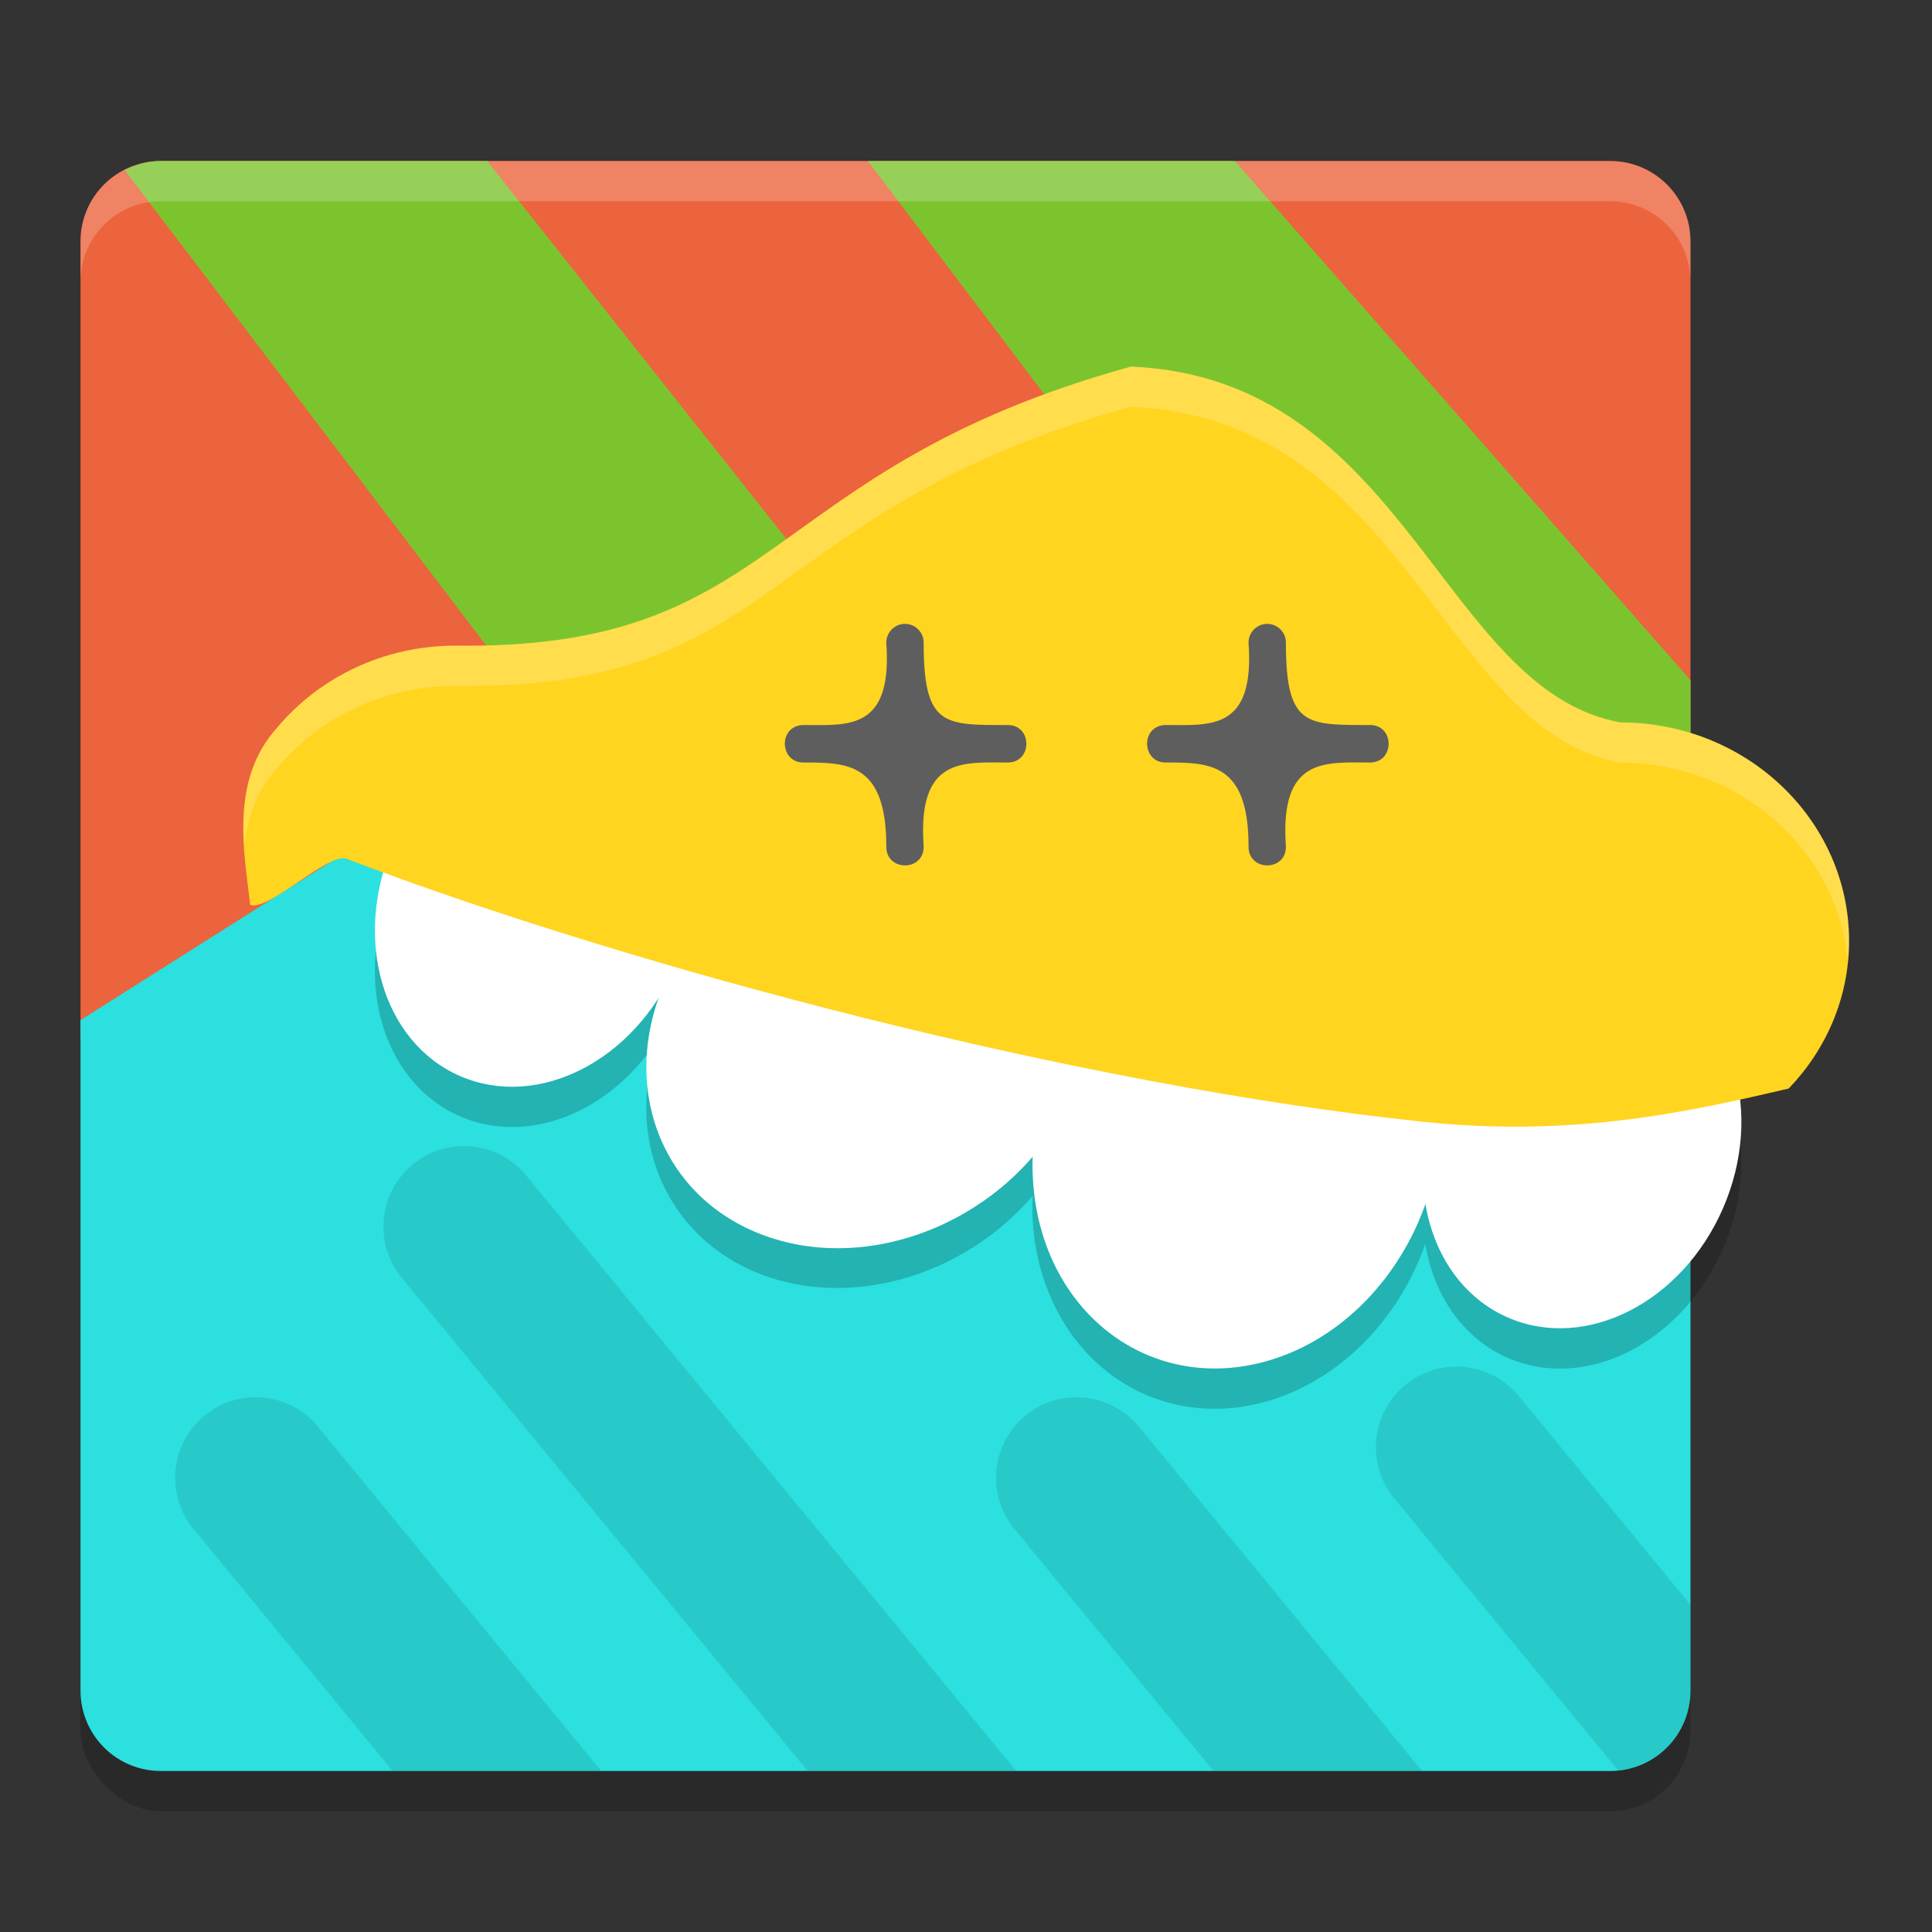 <svg xmlns="http://www.w3.org/2000/svg" width="48" height="48" version="1.1">
 <rect width="100%" height="100%" fill="#333333" stroke="none"/>
 <rect style="opacity:0.2" width="40" height="40" x="2" y="5" rx="2" ry="2"/>
 <path style="fill:#eb643d" d="m 4,4 h 36 c 1.108,0 2,0.892 2,2 v 24.516 l -5.719,7.971 c -0.646,0.9 -2.118,2.498 -3.225,2.49 L 11.108,40.814 C 10,40.805 6.397,40.776 6.085,39.712 L 2,25.778 V 6 C 2,4.892 2.892,4 4,4 Z"/>
 <path style="fill:#7cc42e" d="m 4,4 c -0.161,0 -0.316,0.021 -0.465,0.059 -0.01,0.002 -0.018,0.007 -0.027,0.01 -0.144,0.039 -0.282,0.09 -0.412,0.156 L 28.529,37.67 35.943,34.115 12.105,4 Z M 21.561,4 42,31.021 V 16.9 L 30.68,4 Z"/>
 <path style="fill:#2be0de" d="M 9.719,20.461 2,25.344 V 42 c 0,1.108 0.892,2 2,2 h 36 c 1.108,0 2,-0.892 2,-2 V 28.442 Z"/>
 <path style="opacity:0.2" d="m 13.717,18.991 a 3.819,4.623 23.444 0 0 -3.949,2.984 3.819,4.623 23.444 0 0 1.666,5.762 3.819,4.623 23.444 0 0 4.924,-1.939 4.946,5.752 56.175 0 0 2.646,5.898 4.946,5.752 56.175 0 0 6.652,-1.988 4.946,5.752 22.173 0 0 0.027,0.922 4.946,5.752 22.173 0 0 5.646,4.225 4.946,5.752 22.173 0 0 4.082,-3.953 3.819,4.623 23.444 0 0 2.055,2.836 3.819,4.623 23.444 0 0 5.344,-2.723 3.819,4.623 23.444 0 0 -1.664,-5.76 3.819,4.623 23.444 0 0 -5.344,2.721 3.819,4.623 23.444 0 0 -0.057,0.141 4.946,5.752 22.173 0 0 -0.002,-0.035 4.946,5.752 22.173 0 0 -5.648,-4.223 4.946,5.752 22.173 0 0 -3.023,2.025 4.946,5.752 56.175 0 0 -2.941,-3.996 4.946,5.752 56.175 0 0 -7.205,2.734 3.819,4.623 23.444 0 0 -1.814,-5.367 3.819,4.623 23.444 0 0 -1.395,-0.264 z"/>
 <ellipse style="fill:#ffffff" cx="21.126" cy="15.357" rx="3.819" ry="4.623" transform="rotate(23.444)"/>
 <ellipse style="fill:#ffffff" cx="31.353" cy="17.126" rx="5.189" ry="5.533" transform="matrix(0.941,0.339,-0.463,0.886,0,0)"/>
 <ellipse style="fill:#ffffff" cx="27.615" cy="35.358" rx="5.189" ry="5.533" transform="matrix(0.969,-0.246,0.112,0.994,0,0)"/>
 <ellipse style="fill:#ffffff" cx="47.398" cy="10.504" rx="3.819" ry="4.623" transform="rotate(23.444)"/>
 <path style="fill:#ffd520" d="M 28.1,9.108 C 18.82,11.672 19.466,16.147 11.318,16.041 9.526,16.041 7.929,16.835 6.889,18.074 5.69,19.397 6.073,21.202 6.216,22.479 6.659,22.661 8.158,21.166 8.609,21.337 15.829,24.082 26.849,26.976 35.364,27.871 c 3.76,0.395 6.636,-0.258 9.075,-0.826 0.929,-0.966 1.5,-2.252 1.5,-3.668 3.46e-4,-2.997 -2.542,-5.427 -5.678,-5.428 -4.433,-0.795 -5.344,-8.55 -12.162,-8.841 z"/>
 <path style="fill:#5e5e5e" d="m 22.479,15.5 c -0.257,0.003 -0.463,0.215 -0.459,0.473 0.156,2.18 -0.949,2.04 -2.032,2.04 -0.016,-8e-4 -0.031,-8e-4 -0.047,0 -0.619,0.032 -0.572,0.962 0.047,0.931 1.076,0 2.032,0.022 2.032,2.085 -0.009,0.629 0.937,0.629 0.928,0 -0.16,-2.231 0.984,-2.085 2.081,-2.085 0.628,0.009 0.628,-0.94 0,-0.931 -1.573,0 -2.081,0.037 -2.081,-2.04 0.004,-0.262 -0.208,-0.476 -0.469,-0.473 z"/>
 <path style="opacity:0.2;fill:#ffffff" d="M 4,4 C 2.892,4 2,4.892 2,6 V 7 C 2,5.892 2.892,5 4,5 h 36 c 1.108,0 2,0.892 2,2 V 6 C 42,4.892 41.108,4 40,4 Z"/>
 <path style="fill:#5e5e5e" d="m 31.479,15.5 c -0.257,0.003 -0.463,0.215 -0.459,0.473 0.156,2.18 -0.949,2.04 -2.032,2.04 -0.016,-8e-4 -0.031,-8e-4 -0.047,0 -0.619,0.032 -0.572,0.962 0.047,0.931 1.076,0 2.032,0.022 2.032,2.085 -0.009,0.629 0.937,0.629 0.928,0 -0.16,-2.231 0.984,-2.085 2.081,-2.085 0.628,0.009 0.628,-0.94 0,-0.931 -1.573,0 -2.081,0.037 -2.081,-2.04 0.004,-0.262 -0.208,-0.476 -0.469,-0.473 z"/>
 <path style="opacity:0.1" d="m 11.521,28.475 a 2,2 0 0 0 -1.52,3.293 L 20.068,44 h 5.18 L 13.09,29.225 a 2,2 0 0 0 -1.568,-0.75 z m 24.658,5.479 a 2,2 0 0 0 -1.52,3.293 l 5.541,6.734 C 41.213,43.879 42,43.039 42,42 V 39.873 L 37.748,34.705 A 2,2 0 0 0 36.18,33.953 Z M 6.346,34.715 A 2,2 0 0 0 4.826,38.008 L 9.756,44 H 14.938 L 7.916,35.467 A 2,2 0 0 0 6.346,34.715 Z m 20.396,0 a 2,2 0 0 0 -1.52,3.293 L 30.152,44 h 5.18 l -7.021,-8.533 a 2,2 0 0 0 -1.568,-0.752 z"/>
 <path style="opacity:0.2;fill:#ffffff" d="m 28.1,9.107 c -9.279,2.564 -8.633,7.04 -16.781,6.934 -1.792,1.98e-4 -3.39,0.794 -4.43,2.033 -0.794,0.876 -0.877,1.955 -0.812,2.961 0.068,-0.69 0.28,-1.373 0.812,-1.961 1.04,-1.239 2.638,-2.033 4.43,-2.033 8.148,0.106 7.502,-4.37 16.781,-6.934 6.818,0.292 7.729,8.047 12.162,8.842 2.967,3.28e-4 5.399,2.177 5.652,4.949 0.017,-0.171 0.025,-0.346 0.025,-0.521 3.46e-4,-2.997 -2.542,-5.427 -5.678,-5.428 -4.433,-0.795 -5.344,-8.55 -12.162,-8.842 z"/>
</svg>
